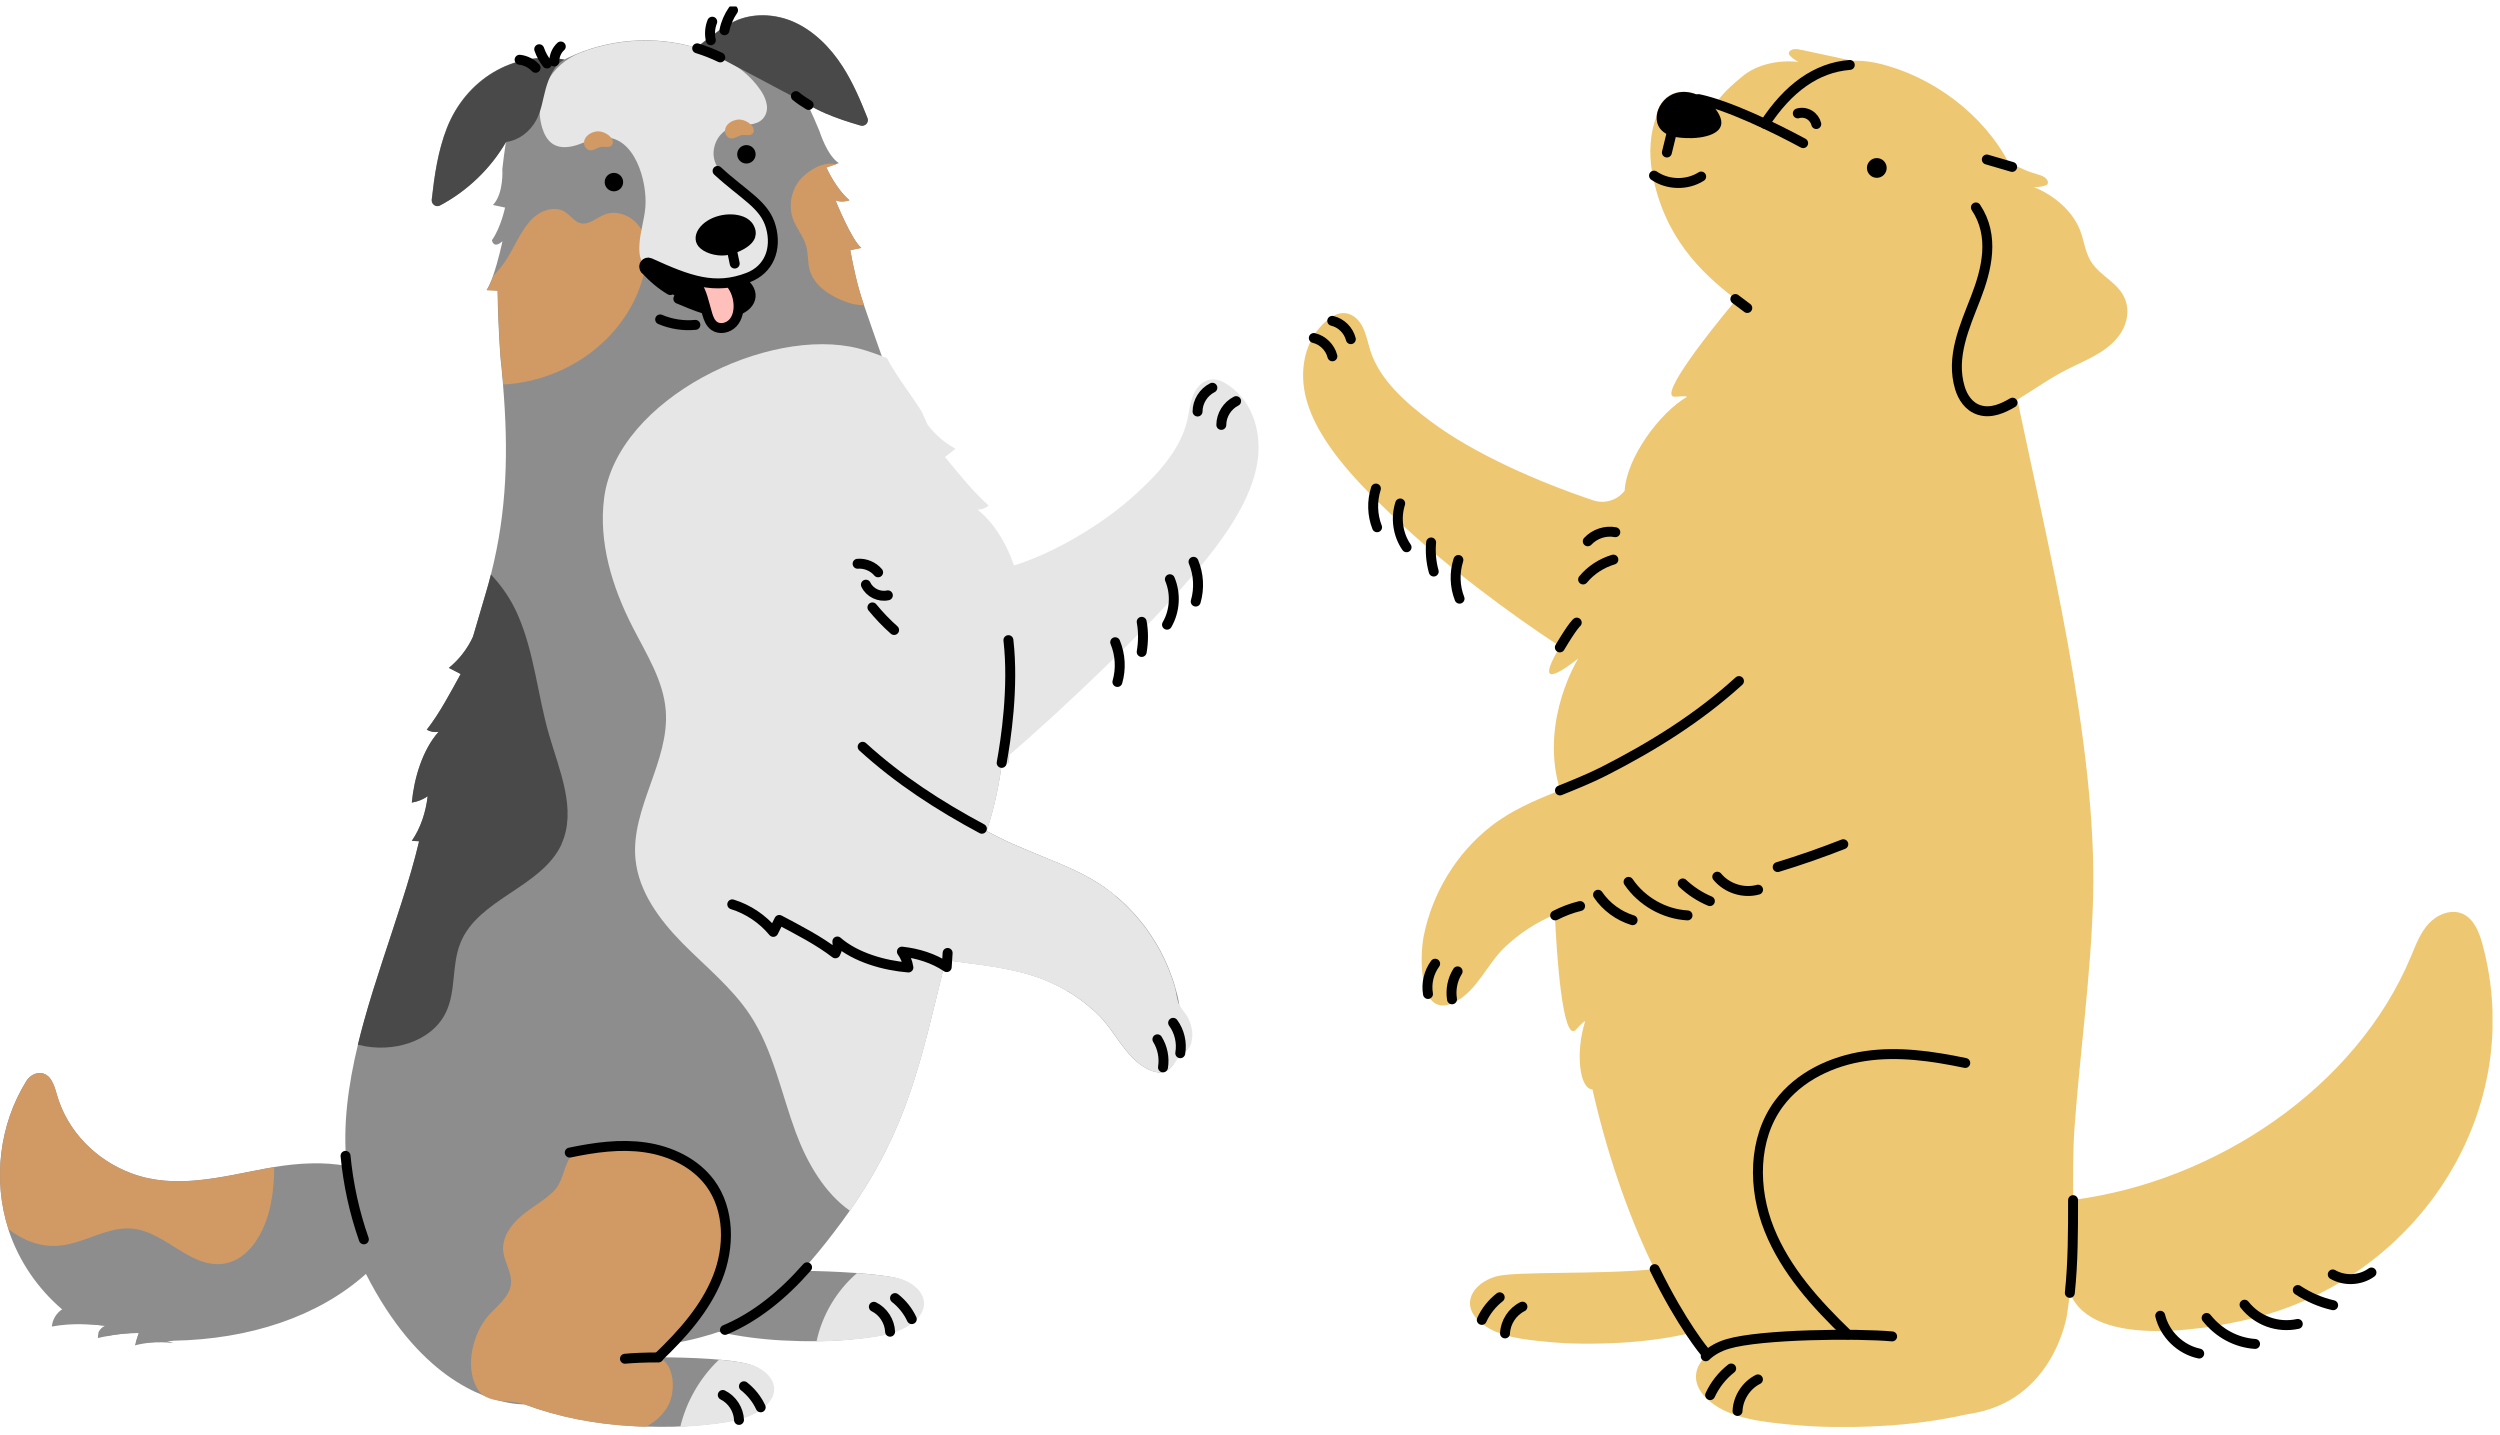 <svg xmlns="http://www.w3.org/2000/svg" fill="none" viewBox="0 0 176 101" height="101" width="176">
<g clip-path="url(#clip0_83_6029)">
<path fill="#EDC772" d="M141.473 11.559C142.643 11.897 142.214 11.915 143.384 12.254C143.594 12.318 143.814 12.382 143.979 12.51C144.143 12.638 144.235 12.848 144.125 12.985C144.043 13.095 143.466 13.196 143.174 13.168C144.71 13.781 145.954 14.942 146.448 16.241C146.749 17.027 146.795 17.869 147.326 18.591C147.838 19.295 148.743 19.78 149.273 20.475C150.087 21.545 149.822 22.898 149.017 23.831C148.139 24.865 146.85 25.34 145.579 25.98C144.317 26.611 143.192 27.434 142.003 28.148L142.058 28.312C144.116 38.18 147.655 52.391 147.353 63.191C147.207 68.651 146.439 73.964 146.045 79.387C145.936 80.914 145.945 82.652 145.945 84.472C155.913 83.2 165.881 76.598 169.74 67.316C170.078 66.511 170.389 65.66 170.984 65.02C171.578 64.38 172.547 63.978 173.352 64.325C174.157 64.673 174.523 65.596 174.76 66.456C177.906 78.033 170.444 89.602 159.095 92.674C155.977 93.516 147.353 95.135 145.716 91.01C145.661 91.54 145.597 92.062 145.515 92.565C145.515 92.565 144.61 98.719 138.546 99.552C136.553 100 134.523 100.274 132.483 100.384C130.334 100.503 128.176 100.503 126.036 100.292C124.189 100.109 121.893 99.899 120.403 98.683C118.94 97.494 119.223 96.168 120.275 95.317C119.818 94.814 119.305 94.229 118.995 93.772L118.912 93.873C117.321 94.229 115.702 94.439 114.065 94.531C112.328 94.622 110.59 94.632 108.853 94.458C107.371 94.311 105.515 94.147 104.299 93.159C102.707 91.861 103.677 90.352 105.295 89.867C106.612 89.474 112.712 89.748 116.471 89.346C114.998 86.328 113.343 82.13 112.108 76.689C111.203 76.689 110.892 74.11 111.596 71.888C111.331 72.007 111.185 72.272 110.892 72.537C110.005 73.232 109.584 67.197 109.466 64.453V64.38C108.149 64.938 106.932 65.724 105.899 66.721C104.692 67.882 104.006 69.693 102.479 70.516C99.845 71.934 99.936 67.37 100.229 65.898C100.833 62.88 102.515 60.091 104.939 58.189C106.375 57.055 108.048 56.351 109.74 55.665V55.308C108.46 50.571 111.112 46.355 111.112 46.355C108.405 48.468 108.816 47.206 109.831 45.514C106.192 43.136 101.884 39.871 98.995 37.201C96.388 34.787 92.657 31.348 91.88 27.755C91.45 25.752 91.971 23.52 93.736 22.322C94.614 21.728 95.492 22.13 95.94 23.036C96.196 23.557 96.297 24.133 96.471 24.682C97.138 26.785 99.049 28.413 100.76 29.693C103.777 31.943 108.277 33.927 112.172 35.226C112.941 35.482 113.782 35.244 114.303 34.632C114.349 34.577 114.376 34.549 114.376 34.549C114.504 32.217 116.855 29.044 118.775 27.928C118.51 27.846 118.245 27.937 117.861 27.928C116.791 27.846 120.357 23.337 122.031 21.335L122.15 21.033C119.735 19.167 117.138 16.68 116.315 12.162C116.059 10.745 116.187 9.3 116.608 8.221C116.644 7.508 117.193 6.749 117.961 6.529C118.574 6.355 119.223 6.502 119.772 6.813C119.36 6.648 120.119 6.941 119.772 6.813L120.915 7.096C121.537 6.31 122.012 5.926 122.607 5.423C123.585 4.581 125.103 4.188 126.631 4.362C126.375 4.261 125.954 3.923 125.936 3.795C125.908 3.63 126.073 3.502 126.265 3.466C126.457 3.438 126.667 3.475 126.868 3.52C127.975 3.758 129.081 3.996 130.179 4.234V4.289C130.782 4.243 131.432 4.289 132.118 4.435C135.986 5.313 139.635 8.02 141.455 11.54L141.473 11.559Z"></path>
<path stroke-linejoin="round" stroke-linecap="round" stroke-width="0.7" stroke="black" d="M95.098 23.877C94.942 23.255 94.421 22.734 93.79 22.588"></path>
<path stroke-linejoin="round" stroke-linecap="round" stroke-width="0.7" stroke="black" d="M93.8 25.084C93.644 24.462 93.123 23.941 92.492 23.795"></path>
<path stroke-linejoin="round" stroke-linecap="round" stroke-width="0.7" stroke="black" d="M125.149 61.042C126.713 60.567 128.25 60.027 129.768 59.433"></path>
<path stroke-linejoin="round" stroke-linecap="round" stroke-width="0.7" stroke="black" d="M109.483 64.444C110.041 64.161 110.627 63.932 111.239 63.786"></path>
<path stroke-linejoin="round" stroke-linecap="round" stroke-width="0.7" stroke="black" d="M122.424 47.947C119.571 50.544 116.333 52.556 112.904 54.302C111.907 54.805 110.865 55.226 109.822 55.647"></path>
<path stroke-linejoin="round" stroke-linecap="round" stroke-width="0.7" stroke="black" d="M102.222 70.352C102.113 69.675 102.25 68.962 102.616 68.385"></path>
<path stroke-linejoin="round" stroke-linecap="round" stroke-width="0.7" stroke="black" d="M100.531 69.977C100.403 69.236 100.586 68.45 101.034 67.846"></path>
<path stroke-linejoin="round" stroke-linecap="round" stroke-width="0.7" stroke="black" d="M130.225 4.572C127.856 4.755 125.863 6.236 124.244 8.715"></path>
<path stroke-linejoin="round" stroke-linecap="round" stroke-width="0.7" stroke="black" d="M122.323 99.332C122.36 98.408 122.936 97.521 123.759 97.11"></path>
<path stroke-linejoin="round" stroke-linecap="round" stroke-width="0.7" stroke="black" d="M120.394 98.216C120.732 97.485 121.244 96.835 121.875 96.342"></path>
<path fill="black" d="M120.952 7.937C121.884 9.483 119.763 9.775 118.693 9.721C118.29 9.702 117.87 9.666 117.495 9.51C115.968 8.888 116.663 6.922 117.989 6.547C119.123 6.227 120.375 6.968 120.952 7.937Z"></path>
<path stroke-linejoin="round" stroke-linecap="round" stroke-width="0.7" stroke="black" d="M119.58 6.977C121.656 7.416 124.829 8.934 126.942 10.077"></path>
<path stroke-linejoin="round" stroke-linecap="round" stroke-width="0.7" stroke="black" d="M123.009 21.682C122.735 21.481 122.451 21.271 122.168 21.051"></path>
<path stroke-linejoin="round" stroke-linecap="round" stroke-width="0.7" stroke="black" d="M119.763 12.428C118.775 13.059 117.404 13.031 116.443 12.364"></path>
<path stroke-linejoin="round" stroke-linecap="round" stroke-width="0.7" stroke="black" d="M117.751 9.09L117.349 10.736"></path>
<path stroke-linejoin="round" stroke-linecap="round" stroke-width="0.7" stroke="black" d="M130.078 93.946C127.846 91.796 125.706 89.437 124.554 86.556C123.402 83.685 123.393 80.182 125.24 77.686C126.648 75.784 128.962 74.695 131.303 74.348C133.644 74.001 136.031 74.348 138.354 74.833"></path>
<path stroke-linejoin="round" stroke-linecap="round" stroke-width="0.7" stroke="black" d="M120.083 95.482C120.476 95.098 121.016 94.796 121.638 94.613C123.97 93.918 130.801 93.863 133.206 94.083"></path>
<path stroke-linejoin="round" stroke-linecap="round" stroke-width="0.7" stroke="black" d="M145.944 84.49C145.944 86.63 145.944 88.87 145.716 91.019"></path>
<path stroke-linejoin="round" stroke-linecap="round" stroke-width="0.7" stroke="black" d="M105.954 93.872C105.982 93.086 106.475 92.336 107.18 91.989"></path>
<path stroke-linejoin="round" stroke-linecap="round" stroke-width="0.7" stroke="black" d="M104.317 92.921C104.601 92.299 105.04 91.751 105.579 91.33"></path>
<path stroke-linejoin="round" stroke-linecap="round" stroke-width="0.7" stroke="black" d="M141.655 11.751C141.061 11.577 140.466 11.403 139.872 11.229"></path>
<path stroke-linejoin="round" stroke-linecap="round" stroke-width="0.7" stroke="black" d="M139.104 14.604C140.449 16.625 139.872 18.957 139.086 20.987C138.3 23.017 137.321 25.139 137.979 27.316C138.172 27.947 138.583 28.632 139.351 28.87C140.183 29.126 141.016 28.742 141.683 28.349"></path>
<path stroke-linejoin="round" stroke-linecap="round" stroke-width="0.7" stroke="black" d="M152.081 92.629C152.392 93.936 153.508 95.016 154.825 95.29"></path>
<path stroke-linejoin="round" stroke-linecap="round" stroke-width="0.7" stroke="black" d="M155.346 92.784C156.205 93.863 157.431 94.522 158.757 94.613"></path>
<path stroke-linejoin="round" stroke-linecap="round" stroke-width="0.7" stroke="black" d="M158.016 91.851C158.912 92.985 160.348 93.507 161.765 93.205"></path>
<path stroke-linejoin="round" stroke-linecap="round" stroke-width="0.7" stroke="black" d="M161.766 90.818C162.525 91.321 163.366 91.687 164.253 91.888"></path>
<path stroke-linejoin="round" stroke-linecap="round" stroke-width="0.7" stroke="black" d="M164.226 89.721C165.058 90.205 166.173 90.15 166.951 89.584"></path>
<path stroke-linejoin="round" stroke-linecap="round" stroke-width="0.7" stroke="black" d="M96.864 34.394C96.58 35.281 96.608 36.259 96.946 37.119"></path>
<path stroke-linejoin="round" stroke-linecap="round" stroke-width="0.7" stroke="black" d="M102.67 39.423C102.387 40.31 102.414 41.289 102.753 42.148"></path>
<path stroke-linejoin="round" stroke-linecap="round" stroke-width="0.7" stroke="black" d="M98.574 35.445C98.244 36.469 98.409 37.649 99.022 38.527"></path>
<path stroke-linejoin="round" stroke-linecap="round" stroke-width="0.7" stroke="black" d="M100.751 38.189C100.687 38.875 100.751 39.579 100.934 40.237"></path>
<path stroke-linejoin="round" stroke-linecap="round" stroke-width="0.7" stroke="black" d="M112.502 62.99C113.078 63.84 113.956 64.481 114.935 64.782"></path>
<path stroke-linejoin="round" stroke-linecap="round" stroke-width="0.7" stroke="black" d="M114.65 62.085C115.574 63.447 117.156 64.353 118.802 64.444"></path>
<path stroke-linejoin="round" stroke-linecap="round" stroke-width="0.7" stroke="black" d="M118.464 62.194C119.022 62.716 119.671 63.145 120.375 63.438"></path>
<path stroke-linejoin="round" stroke-linecap="round" stroke-width="0.7" stroke="black" d="M120.896 61.719C121.573 62.542 122.744 62.917 123.768 62.633"></path>
<path stroke-linejoin="round" stroke-linecap="round" stroke-width="0.7" stroke="black" d="M116.488 89.346C118.418 93.296 120.046 95.208 120.046 95.208"></path>
<path stroke-linejoin="round" stroke-linecap="round" stroke-width="0.7" stroke="black" d="M113.718 37.467C113.023 37.329 112.264 37.585 111.779 38.107"></path>
<path stroke-linejoin="round" stroke-linecap="round" stroke-width="0.7" stroke="black" d="M113.581 39.396C112.758 39.643 111.999 40.128 111.45 40.795"></path>
<path stroke-linejoin="round" stroke-linecap="round" stroke-width="0.7" stroke="black" d="M111.002 43.831C111.002 43.831 110.737 44.023 109.813 45.578"></path>
<path fill="black" d="M132.127 12.519C132.51 12.519 132.822 12.208 132.822 11.824C132.822 11.44 132.51 11.129 132.127 11.129C131.743 11.129 131.432 11.44 131.432 11.824C131.432 12.208 131.743 12.519 132.127 12.519Z"></path>
<path stroke-linejoin="round" stroke-linecap="round" stroke-width="0.7" stroke="black" d="M126.566 7.983C126.832 7.901 127.133 7.937 127.38 8.084C127.627 8.23 127.801 8.468 127.865 8.733"></path>
<path fill="#8D8D8D" d="M71.02 53.69C71.02 53.69 70.993 53.69 70.974 53.69L70.517 53.854C70.224 55.985 69.767 57.585 69.456 58.5C69.52 58.536 69.593 58.573 69.657 58.609C69.868 58.719 70.087 58.829 70.298 58.939C70.956 59.268 71.633 59.57 72.328 59.853C72.648 59.99 72.977 60.118 73.297 60.256C74.184 60.612 75.062 60.978 75.913 61.39C76.05 61.454 76.178 61.527 76.306 61.591C76.626 61.755 76.937 61.929 77.248 62.13C77.367 62.203 77.486 62.277 77.595 62.359C77.714 62.432 77.824 62.514 77.934 62.597C78.052 62.679 78.162 62.761 78.272 62.853C78.308 62.88 78.345 62.908 78.382 62.944C78.418 62.972 78.455 62.999 78.501 63.036C78.583 63.1 78.656 63.164 78.729 63.228C78.793 63.283 78.866 63.347 78.93 63.401C79.013 63.475 79.095 63.548 79.177 63.63C79.223 63.667 79.269 63.712 79.314 63.767C79.369 63.813 79.424 63.868 79.47 63.923C79.589 64.042 79.708 64.17 79.827 64.298C79.891 64.362 79.955 64.435 80.01 64.508C80.101 64.609 80.192 64.718 80.275 64.819C80.403 64.974 80.531 65.13 80.65 65.294C80.75 65.432 80.842 65.56 80.933 65.697C80.988 65.779 81.052 65.852 81.098 65.944C81.29 66.227 81.463 66.52 81.628 66.822C81.683 66.931 81.747 67.032 81.793 67.142C82.049 67.626 82.268 68.129 82.451 68.651C82.488 68.751 82.524 68.843 82.561 68.943C82.616 69.108 82.671 69.272 82.716 69.437C82.725 69.483 82.744 69.529 82.753 69.583C82.854 69.913 82.936 70.251 83 70.599C83 70.626 83 70.644 83.009 70.681C83.009 70.681 83.009 70.69 83.009 70.699C83.192 71.714 83.274 73.891 82.607 74.924C82.57 74.988 82.524 75.043 82.479 75.089C82.177 75.454 81.747 75.619 81.144 75.409C81.089 75.391 81.034 75.372 80.988 75.354C80.906 75.317 80.823 75.281 80.732 75.235C79.196 74.412 78.501 72.592 77.293 71.422C77.202 71.33 77.111 71.248 77.01 71.156C76.891 71.047 76.763 70.937 76.635 70.836C76.516 70.736 76.406 70.644 76.287 70.553C76.278 70.553 76.269 70.534 76.251 70.525C76.159 70.452 76.068 70.388 75.977 70.324C75.812 70.205 75.647 70.096 75.483 69.986C75.355 69.903 75.227 69.83 75.099 69.757C75.062 69.739 75.025 69.721 74.989 69.693C74.952 69.666 74.925 69.657 74.888 69.638C74.815 69.593 74.742 69.556 74.678 69.519C74.522 69.437 74.376 69.364 74.221 69.291C73.928 69.144 73.635 69.026 73.334 68.907C73.178 68.852 73.032 68.788 72.876 68.742C72.721 68.696 72.566 68.641 72.41 68.596C72.255 68.55 72.099 68.513 71.944 68.468C71.843 68.45 71.752 68.422 71.651 68.395C71.477 68.349 71.294 68.312 71.112 68.276C71.011 68.257 70.901 68.23 70.8 68.212C70.407 68.129 70.032 68.065 69.657 68.01C69.246 67.947 68.834 67.882 68.423 67.837C68.286 67.819 68.139 67.8 68.002 67.782C67.838 67.764 67.664 67.736 67.499 67.709C67.188 67.672 66.877 67.626 66.566 67.59C64.801 74.796 63.905 79.378 59.827 85.23C59.47 85.733 59.095 86.255 58.684 86.785C57.998 87.69 57.257 88.596 56.461 89.465C58.738 89.483 62.104 89.675 63.228 90.013C64.737 90.461 65.643 91.879 64.161 93.086C63.036 94.001 61.299 94.156 59.918 94.293C58.299 94.458 56.672 94.449 55.062 94.366C53.562 94.284 52.072 94.092 50.599 93.763C50.142 93.927 48.706 94.366 47.289 94.586L47.197 94.677C47.197 94.677 47.133 94.75 47.097 94.778C46.868 94.997 46.548 95.29 46.265 95.555H46.374C48.615 95.555 51.477 95.683 52.703 96.04C54.212 96.488 55.126 97.896 53.636 99.103C52.502 100.027 50.773 100.173 49.383 100.32C48.084 100.448 46.777 100.475 45.469 100.429C45.158 100.429 44.838 100.411 44.527 100.393C41.939 100.256 39.36 99.771 36.928 98.866C36.928 98.866 36.178 98.902 35.007 98.573C35.007 98.573 35.007 98.573 34.998 98.573C34.715 98.491 34.413 98.399 34.093 98.262C33.315 97.96 32.419 97.503 31.468 96.817C29.63 95.482 27.591 93.287 25.762 89.684C22.387 92.711 17.531 94.284 12.245 94.385C12.108 94.403 11.971 94.412 11.834 94.43C11.633 94.449 11.441 94.467 11.249 94.485C11.239 94.485 11.221 94.485 11.203 94.485C11.029 94.485 10.855 94.485 10.682 94.503C10.298 94.513 9.923 94.503 9.557 94.485C9.63 94.266 9.694 94.046 9.767 93.836C8.999 93.836 8.231 93.918 7.472 94.064C7.289 94.001 7.106 93.927 6.923 93.845C7.005 93.607 7.207 93.406 7.444 93.333C6.886 93.269 6.319 93.214 5.753 93.214C5.716 93.196 5.67 93.168 5.634 93.141C5.186 92.848 4.765 92.519 4.362 92.171C2.643 90.699 1.326 88.769 0.613 86.621C0.613 86.593 0.595 86.556 0.586 86.52C-0.521 83.081 -0.055 79.158 1.857 76.095C2.058 75.775 2.405 75.546 2.78 75.537C3.558 75.537 3.805 76.369 3.997 77.046C4.728 79.625 6.74 81.655 9.218 82.588C12.3 83.758 15.556 82.853 18.683 82.267C18.885 82.231 19.095 82.194 19.305 82.158C20.979 81.883 22.771 81.774 24.408 82.085C24.116 79.268 24.509 76.396 25.204 73.525C25.332 72.985 25.478 72.437 25.625 71.906C26.411 69.062 27.426 66.227 28.304 63.447C28.761 62.021 29.182 60.603 29.511 59.213C30.663 54.375 31.934 49.574 33.306 44.801C33.599 43.795 33.892 42.789 34.193 41.783C34.331 41.326 34.459 40.868 34.568 40.42C35.702 35.948 35.803 31.751 35.41 27.059C35.4 26.849 35.373 26.639 35.355 26.428C35.327 26.063 35.291 25.688 35.245 25.313C35.245 25.313 35.071 23.319 35.026 20.457L34.257 20.42C34.413 20.173 34.568 19.826 34.705 19.433C35.09 18.344 35.373 16.982 35.373 16.982C35.263 17.082 35.172 17.146 35.08 17.183C34.705 17.357 34.632 16.909 34.632 16.909C35.263 16.021 35.556 14.613 35.556 14.613L34.705 14.43C35.483 13.616 35.364 11.906 35.364 11.906C35.437 11.257 35.519 10.617 35.62 9.977C34.523 11.861 32.895 13.424 30.974 14.448C30.691 14.604 30.352 14.366 30.389 14.046C30.581 12.327 30.828 10.608 31.459 8.998C32.776 5.642 36.086 3.52 39.735 4.188C39.827 4.142 39.918 4.096 40.019 4.051C42.799 2.725 46.082 2.469 49.017 3.365C49.017 3.365 49.072 3.319 49.154 3.246C49.538 2.935 50.599 2.094 51.148 1.81C52.474 0.896 54.285 0.868 55.775 1.49C57.257 2.121 58.446 3.319 59.315 4.673C60.037 5.797 60.567 7.041 61.061 8.294C61.189 8.605 60.897 8.916 60.577 8.824C59.753 8.587 58.903 8.312 58.098 7.965C57.659 7.773 57.248 7.562 56.845 7.325C57.165 8.001 57.449 8.632 57.696 9.245C57.696 9.245 58.217 10.946 59.058 11.486L58.885 11.54L58.171 11.778C58.171 11.778 58.812 13.251 59.799 14.092C59.799 14.092 59.26 14.284 58.812 14.092C58.812 14.092 59.946 16.899 60.631 17.439L59.854 17.604C60.083 18.829 60.339 20.073 60.814 21.454C62.488 26.328 64.244 31.175 66.301 35.894C67.362 38.317 68.496 40.704 69.731 43.036C70.252 44.014 70.416 44.746 71.477 44.929"></path>
<path fill="#E6E6E6" d="M69.127 54.741C72.657 51.998 79.342 45.605 82.076 42.624C84.546 39.926 88.067 36.086 88.551 32.336C88.816 30.251 88.094 28.011 86.183 26.931C85.231 26.392 84.372 26.886 83.988 27.855C83.768 28.404 83.713 29.007 83.585 29.584C83.082 31.787 81.272 33.626 79.626 35.08C76.727 37.64 71.606 40.448 68.341 40.292"></path>
<path stroke-linejoin="round" stroke-linecap="round" stroke-width="0.7" stroke="black" d="M84.023 39.551C84.389 40.429 84.444 41.435 84.179 42.35"></path>
<path stroke-linejoin="round" stroke-linecap="round" stroke-width="0.7" stroke="black" d="M78.51 45.212C78.876 46.09 78.93 47.096 78.665 48.011"></path>
<path stroke-linejoin="round" stroke-linecap="round" stroke-width="0.7" stroke="black" d="M82.359 40.777C82.789 41.801 82.716 43.017 82.158 43.978"></path>
<path stroke-linejoin="round" stroke-linecap="round" stroke-width="0.7" stroke="black" d="M80.375 43.776C80.503 44.471 80.494 45.194 80.375 45.898"></path>
<path fill="#E6E6E6" d="M70.993 45.056C70.947 44.508 70.901 43.968 70.837 43.429C70.819 43.255 71.322 43.474 71.304 43.301C71.569 43.227 71.834 43.163 72.09 43.09C71.295 42.313 70.746 41.261 70.407 40.21C70.773 40.374 71.185 40.457 71.587 40.438C71.121 38.792 70.17 36.927 68.816 35.884C69.1 35.884 69.383 35.774 69.603 35.592C68.478 34.595 67.481 33.333 66.53 32.171C66.777 31.979 67.024 31.787 67.271 31.595C66.503 31.174 65.817 30.589 65.296 29.885L64.884 28.971C64.253 27.946 63.082 26.447 62.442 25.212C61.793 24.956 61.135 24.709 60.458 24.535C54.093 22.898 43.448 28.093 42.534 35.034C42.122 38.161 43.092 41.316 44.527 44.124C45.487 46.017 46.704 47.892 46.868 50.013C47.152 53.598 44.39 56.908 44.738 60.493C44.966 62.789 46.439 64.764 48.057 66.41C49.676 68.047 51.514 69.519 52.794 71.44C54.431 73.918 54.989 76.936 56.023 79.725C56.809 81.847 58.044 83.987 59.836 85.239C63.915 79.387 64.811 74.805 66.576 67.599C66.887 67.635 67.198 67.681 67.509 67.718C67.673 67.745 67.847 67.763 68.012 67.791C68.158 67.809 68.295 67.828 68.432 67.846C68.844 67.901 69.255 67.956 69.667 68.019C70.051 68.084 70.426 68.147 70.81 68.221C70.91 68.239 71.02 68.257 71.121 68.285C71.304 68.321 71.478 68.358 71.66 68.404C71.752 68.422 71.852 68.449 71.953 68.477C72.109 68.513 72.264 68.559 72.419 68.605C72.575 68.65 72.73 68.696 72.886 68.751C73.041 68.797 73.188 68.861 73.343 68.916C73.645 69.035 73.938 69.153 74.23 69.3C74.386 69.373 74.541 69.446 74.687 69.528C74.76 69.565 74.834 69.602 74.898 69.647C74.971 69.684 75.035 69.73 75.108 69.766C76.48 67.672 77.724 65.413 78.492 63.054C78.492 63.054 78.418 62.99 78.382 62.962C78.345 62.926 78.309 62.898 78.272 62.871C78.162 62.779 78.053 62.697 77.934 62.624C77.824 62.542 77.705 62.459 77.596 62.386C77.477 62.304 77.367 62.231 77.248 62.158C76.937 61.965 76.626 61.783 76.306 61.618C76.178 61.545 76.041 61.481 75.913 61.417C75.062 60.996 74.184 60.63 73.297 60.283C72.977 60.146 72.648 60.018 72.328 59.88C71.633 59.597 70.956 59.295 70.298 58.966C70.088 58.856 69.868 58.746 69.658 58.637C69.594 58.6 69.52 58.564 69.457 58.527C69.767 57.612 70.234 56.012 70.517 53.881L70.975 53.717C70.975 53.717 71.002 53.717 71.02 53.717"></path>
<path fill="#E6E6E6" d="M83.887 73.379C83.778 73.744 83.549 74.019 83.247 74.247C82.927 74.485 82.845 74.595 82.625 74.933C82.589 74.997 82.543 75.052 82.497 75.098C82.131 75.5 81.647 75.564 81.162 75.418C81.107 75.4 81.052 75.381 81.007 75.363C80.924 75.326 80.842 75.29 80.751 75.244C79.214 74.421 78.519 72.601 77.312 71.431C77.221 71.339 77.129 71.248 77.028 71.165C76.91 71.056 76.782 70.946 76.654 70.845C76.535 70.745 76.425 70.653 76.306 70.562C76.297 70.562 76.288 70.543 76.269 70.534C76.178 70.461 76.087 70.397 75.995 70.333C75.831 70.214 75.666 70.105 75.501 69.995C75.373 69.912 75.254 69.839 75.126 69.757C75.053 69.721 74.98 69.675 74.916 69.638C74.843 69.593 74.77 69.556 74.706 69.519C74.55 69.437 74.404 69.364 74.249 69.291C73.956 69.144 73.663 69.016 73.361 68.907C73.206 68.852 73.06 68.788 72.904 68.742C72.749 68.696 72.593 68.641 72.438 68.596C72.282 68.55 72.127 68.504 71.971 68.468C71.871 68.449 71.779 68.422 71.679 68.404C71.505 68.358 71.322 68.321 71.139 68.285C71.039 68.266 70.929 68.239 70.828 68.221C70.444 68.148 70.069 68.074 69.685 68.019C69.274 67.956 68.862 67.891 68.451 67.846C68.14 67.8 67.829 67.763 67.518 67.718C67.207 67.681 66.896 67.635 66.585 67.599C65.296 67.434 64.015 67.251 62.744 66.977C59.543 66.264 56.398 65.303 53.352 64.106C52.502 63.776 52.886 62.185 53.526 61.527C54.166 60.877 55.09 60.585 55.94 60.246C56.69 59.945 57.431 59.579 57.998 59.003C58.565 58.426 58.949 57.631 58.858 56.826C58.784 56.122 58.355 55.464 58.437 54.769C58.547 53.772 59.818 52.994 60.732 52.574C63.412 55.015 66.448 56.954 69.649 58.628C69.859 58.737 70.078 58.847 70.289 58.957C70.947 59.286 71.624 59.588 72.319 59.871C72.639 60.009 72.968 60.137 73.288 60.274C74.175 60.63 75.053 60.996 75.904 61.408C76.041 61.472 76.169 61.545 76.297 61.609C76.617 61.773 76.928 61.947 77.239 62.148C77.358 62.222 77.477 62.295 77.586 62.377C77.705 62.45 77.815 62.533 77.925 62.615C78.044 62.688 78.153 62.77 78.263 62.862C78.3 62.889 78.336 62.917 78.373 62.953C78.409 62.981 78.446 63.008 78.483 63.045C78.565 63.109 78.638 63.173 78.711 63.237C78.775 63.292 78.848 63.356 78.912 63.41C78.995 63.484 79.077 63.557 79.159 63.639C79.205 63.676 79.251 63.721 79.296 63.776C79.351 63.822 79.406 63.877 79.452 63.932C79.571 64.051 79.69 64.179 79.809 64.307C79.873 64.371 79.937 64.444 79.992 64.517C80.083 64.618 80.174 64.727 80.257 64.828C80.385 64.983 80.513 65.139 80.632 65.303C80.732 65.441 80.824 65.569 80.915 65.706C80.97 65.788 81.034 65.861 81.08 65.953C81.272 66.236 81.445 66.529 81.61 66.831C81.628 66.867 81.656 66.904 81.674 66.95C81.711 67.014 81.747 67.087 81.775 67.151C82.031 67.635 82.25 68.138 82.433 68.66C82.47 68.76 82.506 68.852 82.543 68.952C82.598 69.117 82.653 69.281 82.698 69.446C82.708 69.492 82.726 69.538 82.735 69.593C82.817 69.931 82.845 70.306 82.964 70.608C82.964 70.635 82.982 70.662 83 70.681C83.165 71.056 83.503 71.357 83.677 71.742C83.915 72.254 84.024 72.839 83.869 73.379H83.887Z"></path>
<path fill="#D19A64" d="M47.115 94.787C46.859 95.043 46.612 95.299 46.346 95.546C46.356 95.546 46.374 95.555 46.383 95.564C47.307 95.976 47.499 97.274 47.288 98.262C47.087 99.213 46.346 99.99 45.478 100.439C45.167 100.439 44.847 100.42 44.536 100.402C41.948 100.265 39.369 99.78 36.936 98.875C35.812 98.454 34.248 98.939 33.562 97.695C32.721 96.15 33.297 93.845 34.403 92.601C35.025 91.906 35.894 91.284 35.976 90.361C36.049 89.574 35.501 88.861 35.427 88.075C35.336 87.114 35.967 86.227 36.699 85.605C37.43 84.984 38.308 84.526 38.994 83.85C39.826 83.027 39.643 81.481 40.686 81.042C42.003 80.493 44.051 80.585 45.432 80.786C47.197 81.042 48.944 81.865 50.005 83.301C51.395 85.176 51.395 87.819 50.517 89.986C49.794 91.778 48.569 93.305 47.224 94.686C47.188 94.723 47.16 94.76 47.124 94.787H47.115Z"></path>
<path fill="#D19A64" d="M45.487 18.573C45.313 19.579 44.984 20.521 44.536 21.38C42.808 24.682 39.269 26.858 35.428 27.069C35.419 26.858 35.391 26.648 35.373 26.438C35.345 26.072 35.309 25.697 35.263 25.322C35.263 25.322 35.089 23.328 35.044 20.466L34.275 20.429C34.431 20.182 34.586 19.835 34.724 19.442C34.943 19.177 35.19 18.92 35.391 18.646C36.168 17.622 36.58 16.268 37.513 15.363C38.116 14.787 39.077 14.476 39.781 14.924C40.165 15.171 40.439 15.619 40.887 15.72C41.472 15.857 41.985 15.336 42.552 15.107C43.411 14.759 44.445 15.18 44.993 15.921C45.533 16.671 45.652 17.658 45.487 18.573Z"></path>
<path fill="#D19A64" d="M60.832 21.481C60.283 21.499 59.716 21.335 59.204 21.115C58.235 20.695 57.284 20.018 57 19.003C56.854 18.463 56.909 17.887 56.763 17.348C56.58 16.652 56.068 16.085 55.821 15.4C55.446 14.357 55.775 13.086 56.616 12.354C57.458 11.623 58.217 11.422 58.893 11.559L58.18 11.797C58.18 11.797 58.82 13.269 59.808 14.11C59.808 14.11 59.268 14.302 58.82 14.11C58.82 14.11 59.954 16.918 60.64 17.457L59.863 17.622C60.091 18.847 60.347 20.091 60.823 21.472L60.832 21.481Z"></path>
<path fill="#E6E6E6" d="M53.745 99.122C52.611 100.045 50.883 100.192 49.493 100.338C48.962 100.393 48.423 100.429 47.893 100.448C48.322 98.655 49.283 96.991 50.618 95.72C51.523 95.802 52.31 95.912 52.813 96.058C54.322 96.506 55.236 97.915 53.745 99.122Z"></path>
<path fill="#E6E6E6" d="M64.289 93.095C63.164 94.01 61.427 94.165 60.046 94.302C59.196 94.385 58.336 94.43 57.485 94.43C57.879 92.583 58.894 90.864 60.329 89.629C61.628 89.721 62.789 89.858 63.366 90.022C64.874 90.471 65.78 91.888 64.298 93.095H64.289Z"></path>
<path fill="#E6E6E6" d="M52.684 19.533C50.873 20.237 49.099 19.908 47.343 19.204C46.877 19.021 46.356 18.664 45.862 18.564C45.706 18.536 45.578 18.564 45.469 18.555C45.386 18.555 45.304 18.518 45.213 18.408C44.966 18.116 44.993 17.366 45.03 17.009C45.112 16.204 45.359 15.418 45.432 14.613C45.587 12.839 44.719 9.529 42.414 9.675C41.811 9.711 41.262 9.995 40.686 10.187C40.119 10.379 39.451 10.47 38.939 10.15C38.528 9.894 38.299 9.428 38.162 8.971C37.513 6.721 38.793 4.508 40.878 3.703C43.219 2.798 45.844 2.606 48.285 3.182C48.852 3.319 49.227 3.292 49.703 3.584C50.123 3.84 50.59 3.978 51.038 4.197C51.998 4.673 52.849 5.377 53.471 6.246C53.873 6.794 54.193 7.544 53.855 8.148C53.489 8.815 52.721 8.76 52.062 8.834C51.239 8.925 50.572 9.41 50.325 10.214C49.904 11.559 51.001 12.501 51.943 13.26C52.876 14.01 53.919 14.769 54.257 15.976C54.696 17.549 54.12 18.985 52.684 19.542V19.533Z"></path>
<path fill="#494949" d="M49.163 3.264C49.547 2.953 50.608 2.112 51.157 1.829C52.483 0.914 54.293 0.887 55.784 1.508C57.266 2.139 58.454 3.337 59.323 4.691C60.046 5.816 60.576 7.059 61.07 8.312C61.198 8.623 60.905 8.934 60.585 8.843C59.762 8.605 58.912 8.331 58.107 7.983C57.668 7.791 57.256 7.581 56.854 7.343"></path>
<path fill="#494949" d="M39.744 4.206C36.105 3.539 32.794 5.651 31.468 9.017C30.837 10.626 30.59 12.345 30.398 14.065C30.362 14.385 30.7 14.622 30.983 14.467C32.904 13.443 34.541 11.879 35.629 9.995C36.535 9.876 37.303 9.273 37.742 8.477C38.117 7.8 38.208 7.005 38.418 6.255C38.629 5.505 39.022 4.526 39.735 4.206H39.744Z"></path>
<path stroke-linejoin="round" stroke-linecap="round" stroke-width="0.7" stroke="black" d="M48.953 22.871C48.112 22.953 47.243 22.816 46.475 22.487"></path>
<path stroke-linejoin="round" stroke-linecap="round" stroke-width="0.7" stroke="black" d="M45.414 18.939C45.99 19.579 46.585 20.064 47.188 20.42"></path>
<path stroke-linejoin="round" stroke-linecap="round" stroke-width="0.7" stroke="black" d="M52.19 19.807C53.315 20.576 52.894 21.618 51.687 21.92C50.462 22.231 48.861 21.49 47.755 21.033"></path>
<path fill="black" d="M52.19 19.808C53.315 20.576 52.895 21.618 51.688 21.92C50.462 22.231 48.862 21.49 47.755 21.033C47.755 21.033 45.643 19.341 45.432 18.939C45.222 18.536 45.432 18.271 46.2 18.6C46.969 18.93 49.383 20.375 52.19 19.817V19.808Z"></path>
<path fill="black" d="M43.22 13.47C43.578 13.47 43.869 13.179 43.869 12.821C43.869 12.462 43.578 12.171 43.22 12.171C42.861 12.171 42.57 12.462 42.57 12.821C42.57 13.179 42.861 13.47 43.22 13.47Z"></path>
<path fill="black" d="M52.547 11.513C52.905 11.513 53.196 11.222 53.196 10.864C53.196 10.505 52.905 10.214 52.547 10.214C52.188 10.214 51.898 10.505 51.898 10.864C51.898 11.222 52.188 11.513 52.547 11.513Z"></path>
<path fill="black" d="M53.169 16.689C52.959 17.366 51.99 17.786 51.295 17.942C50.673 18.079 49.822 17.914 49.328 17.503C48.871 17.128 48.88 16.57 49.191 16.113C49.822 15.198 51.322 14.86 52.337 15.253C52.63 15.363 52.895 15.573 53.041 15.838C53.215 16.149 53.242 16.433 53.16 16.68L53.169 16.689Z"></path>
<path stroke-linejoin="round" stroke-linecap="round" stroke-width="0.7" stroke="black" d="M51.367 16.863L51.724 18.555"></path>
<path stroke-linejoin="round" stroke-linecap="round" stroke-width="0.7" stroke="black" d="M49.081 3.401C49.639 3.575 50.178 3.785 50.709 4.042"></path>
<path stroke-linejoin="round" stroke-linecap="round" stroke-width="0.7" stroke="black" d="M56.928 7.389C56.607 7.197 56.306 6.995 56.031 6.767"></path>
<path stroke-linejoin="round" stroke-linecap="round" stroke-width="0.7" stroke="black" d="M36.58 4.206C37.01 4.252 37.412 4.462 37.705 4.773"></path>
<path stroke-linejoin="round" stroke-linecap="round" stroke-width="0.7" stroke="black" d="M37.961 3.465C38.089 3.831 38.272 4.169 38.51 4.471"></path>
<path stroke-linejoin="round" stroke-linecap="round" stroke-width="0.7" stroke="black" d="M39.022 4.325C39.022 3.932 39.186 3.539 39.479 3.273"></path>
<path stroke-linejoin="round" stroke-linecap="round" stroke-width="0.7" stroke="black" d="M50.041 2.834C49.941 2.405 49.977 1.938 50.142 1.527"></path>
<path stroke-linejoin="round" stroke-linecap="round" stroke-width="0.7" stroke="black" d="M51.002 2.13C51.102 1.627 51.313 1.143 51.605 0.722"></path>
<path stroke-linejoin="round" stroke-linecap="round" stroke-width="0.7" stroke="black" d="M24.326 81.371C24.518 83.374 24.948 85.349 25.616 87.251"></path>
<path stroke-linejoin="round" stroke-linecap="round" stroke-width="0.7" stroke="black" d="M60.731 52.574C63.265 54.887 66.118 56.735 69.126 58.344"></path>
<path stroke-linejoin="round" stroke-linecap="round" stroke-width="0.7" stroke="black" d="M56.818 89.218C55.117 91.156 53.187 92.729 51.038 93.625"></path>
<path stroke-linejoin="round" stroke-linecap="round" stroke-width="0.7" stroke="black" d="M46.356 95.564C45.387 95.564 44.537 95.601 43.997 95.656"></path>
<path stroke-linejoin="round" stroke-linecap="round" stroke-width="0.7" stroke="black" d="M46.347 95.546C48.03 93.927 49.639 92.144 50.508 89.977C51.377 87.809 51.377 85.166 49.996 83.292C48.935 81.856 47.188 81.033 45.424 80.777C43.659 80.521 41.857 80.777 40.11 81.143"></path>
<path stroke-linejoin="round" stroke-linecap="round" stroke-width="0.7" stroke="black" d="M70.517 53.708C70.809 52.116 71.376 48.394 70.992 45.066"></path>
<path stroke-linejoin="round" stroke-linecap="round" stroke-width="0.7" stroke="black" d="M52.026 99.963C51.998 99.231 51.541 98.527 50.883 98.207"></path>
<path stroke-linejoin="round" stroke-linecap="round" stroke-width="0.7" stroke="black" d="M53.553 99.076C53.288 98.5 52.876 97.987 52.373 97.594"></path>
<path stroke-linejoin="round" stroke-linecap="round" stroke-width="0.7" stroke="black" d="M62.662 93.753C62.634 93.022 62.177 92.318 61.519 91.998"></path>
<path stroke-linejoin="round" stroke-linecap="round" stroke-width="0.7" stroke="black" d="M64.189 92.867C63.923 92.29 63.512 91.778 63.009 91.385"></path>
<path stroke-linejoin="round" stroke-linecap="round" stroke-width="0.7" stroke="black" d="M81.875 75.144C81.984 74.467 81.847 73.754 81.481 73.168"></path>
<path stroke-linejoin="round" stroke-linecap="round" stroke-width="0.7" stroke="black" d="M83.091 74.147C83.219 73.406 83.036 72.61 82.588 72.007"></path>
<path fill="#FFC0BC" d="M51.505 20.036C51.797 20.42 51.953 20.896 51.989 21.371C52.026 21.856 51.925 22.377 51.596 22.734C51.267 23.09 50.682 23.228 50.279 22.944C50.014 22.752 49.886 22.432 49.795 22.121C49.566 21.371 49.438 20.557 48.972 19.917"></path>
<path stroke-linecap="round" stroke-miterlimit="10" stroke-width="0.7" stroke="black" d="M51.505 20.036C51.797 20.42 51.953 20.896 51.989 21.371C52.026 21.856 51.925 22.377 51.596 22.734C51.267 23.09 50.682 23.228 50.279 22.944C50.014 22.752 49.886 22.432 49.795 22.121C49.566 21.371 49.438 20.557 48.972 19.917"></path>
<path stroke-linejoin="round" stroke-linecap="round" stroke-width="0.7" stroke="black" d="M45.414 18.939C45.231 18.71 45.478 18.39 45.743 18.509C48.477 19.753 50.315 20.448 52.684 19.533C54.129 18.975 54.705 17.539 54.266 15.966C53.827 14.394 52.382 13.753 50.517 12.034"></path>
<path fill="#8D8D8D" d="M12.227 94.558C11.907 94.513 11.587 94.494 11.258 94.494C11.249 94.494 11.231 94.494 11.212 94.494C11.039 94.494 10.865 94.494 10.691 94.513C10.289 94.549 9.886 94.613 9.493 94.714C9.511 94.641 9.539 94.567 9.566 94.494C9.639 94.275 9.703 94.055 9.777 93.845C9.008 93.845 8.24 93.927 7.481 94.073C7.289 94.11 7.088 94.147 6.896 94.201C6.887 94.083 6.896 93.964 6.932 93.854C7.015 93.616 7.216 93.415 7.454 93.342C6.896 93.278 6.329 93.223 5.762 93.223C5.049 93.214 4.344 93.26 3.649 93.388C3.695 92.903 3.96 92.446 4.372 92.18C4.372 92.18 4.39 92.162 4.408 92.153L11.843 94.439L12.227 94.558Z"></path>
<path fill="#8D8D8D" d="M33.581 44.133L29.996 59.259C29.84 59.25 29.676 59.231 29.511 59.222C29.346 59.213 29.173 59.195 28.999 59.186C29.63 58.28 29.987 57.146 30.115 56.049C29.785 56.278 29.401 56.433 28.999 56.497C29.154 54.796 29.749 52.784 30.883 51.513C30.599 51.559 30.298 51.513 30.051 51.367C30.974 50.178 31.715 48.751 32.438 47.444C32.163 47.297 31.88 47.16 31.605 47.014C32.328 46.428 32.913 45.669 33.306 44.819C33.416 44.599 33.498 44.371 33.581 44.142V44.133Z"></path>
<path stroke-linejoin="round" stroke-linecap="round" stroke-width="0.7" stroke="black" d="M51.551 63.666C52.676 64.014 53.691 64.7 54.441 65.605C54.578 65.322 54.724 65.047 54.861 64.764C56.187 65.468 57.623 66.2 58.812 67.114C58.949 66.858 58.995 66.566 58.949 66.282C60.239 67.407 62.25 67.974 63.951 68.111C63.887 67.709 63.732 67.325 63.494 66.995C64.601 67.114 65.735 67.462 66.649 68.084C66.667 67.754 66.695 67.416 66.713 67.087"></path>
<path fill="#D19A64" d="M41.765 9.309C41.435 9.41 41.106 9.693 41.115 10.068C41.115 10.315 41.307 10.562 41.554 10.58C41.82 10.598 42.039 10.388 42.304 10.342C42.469 10.315 42.643 10.361 42.807 10.342C43.219 10.306 43.219 9.922 42.999 9.666C42.716 9.346 42.185 9.135 41.774 9.309"></path>
<path fill="#D19A64" d="M51.688 8.477C51.358 8.577 51.029 8.861 51.038 9.236C51.038 9.483 51.23 9.73 51.477 9.748C51.742 9.766 51.962 9.556 52.227 9.51C52.392 9.483 52.566 9.529 52.73 9.51C53.142 9.474 53.142 9.09 52.922 8.834C52.639 8.513 52.108 8.303 51.697 8.477"></path>
<path fill="#D19A64" d="M19.305 82.176C19.305 83.036 19.232 83.895 19.067 84.737C18.692 86.657 17.558 88.779 15.62 88.98C13.361 89.218 11.642 86.758 9.383 86.501C7.581 86.3 5.926 87.562 4.115 87.7C2.844 87.8 1.609 87.325 0.594 86.529C-0.512 83.091 -0.046 79.167 1.866 76.104C2.067 75.784 2.414 75.555 2.789 75.546C3.567 75.546 3.813 76.378 4.005 77.055C4.737 79.634 6.749 81.664 9.227 82.597C12.309 83.767 15.565 82.862 18.692 82.277C18.893 82.24 19.104 82.203 19.314 82.167L19.305 82.176Z"></path>
<path stroke-linejoin="round" stroke-linecap="round" stroke-width="0.7" stroke="black" d="M61.82 40.292C61.472 39.88 60.915 39.643 60.375 39.688"></path>
<path stroke-linejoin="round" stroke-linecap="round" stroke-width="0.7" stroke="black" d="M62.505 41.911C61.902 42.048 61.225 41.728 60.96 41.161"></path>
<path stroke-linejoin="round" stroke-linecap="round" stroke-width="0.7" stroke="black" d="M61.418 42.761C61.884 43.328 62.397 43.868 62.945 44.352"></path>
<path fill="#494949" d="M39.543 59.414C38.134 62.487 33.663 63.255 32.41 66.392C31.797 67.919 32.108 69.711 31.422 71.211C30.425 73.369 27.599 74.147 25.295 73.57C25.267 73.57 25.231 73.552 25.194 73.543C25.322 73.004 25.469 72.455 25.615 71.924C26.401 69.08 27.417 66.245 28.294 63.465C28.752 62.039 29.172 60.621 29.502 59.231C29.337 59.222 29.163 59.204 28.989 59.195C29.62 58.289 29.977 57.155 30.105 56.058C29.776 56.287 29.392 56.442 28.989 56.506C29.145 54.805 29.739 52.793 30.873 51.522C30.59 51.568 30.288 51.522 30.041 51.376C30.965 50.187 31.706 48.76 32.428 47.453C32.154 47.306 31.87 47.169 31.596 47.023C32.318 46.437 32.904 45.678 33.297 44.828C33.589 43.822 33.882 42.816 34.184 41.81C34.321 41.353 34.449 40.896 34.559 40.447C35.345 41.261 35.995 42.24 36.443 43.264C37.613 45.925 37.842 48.907 38.647 51.705C39.387 54.256 40.622 57.018 39.525 59.432L39.543 59.414Z"></path>
<path stroke-linejoin="round" stroke-linecap="round" stroke-width="0.7" stroke="black" d="M84.308 28.971C84.308 28.276 84.728 27.608 85.35 27.297"></path>
<path stroke-linejoin="round" stroke-linecap="round" stroke-width="0.7" stroke="black" d="M85.981 29.913C85.981 29.218 86.402 28.55 87.024 28.239"></path>
</g>
<defs>
<clipPath id="clip0_83_6029">
<rect transform="translate(0 0.457)" fill="white" height="100" width="175.473"></rect>
</clipPath>
</defs>
</svg>
